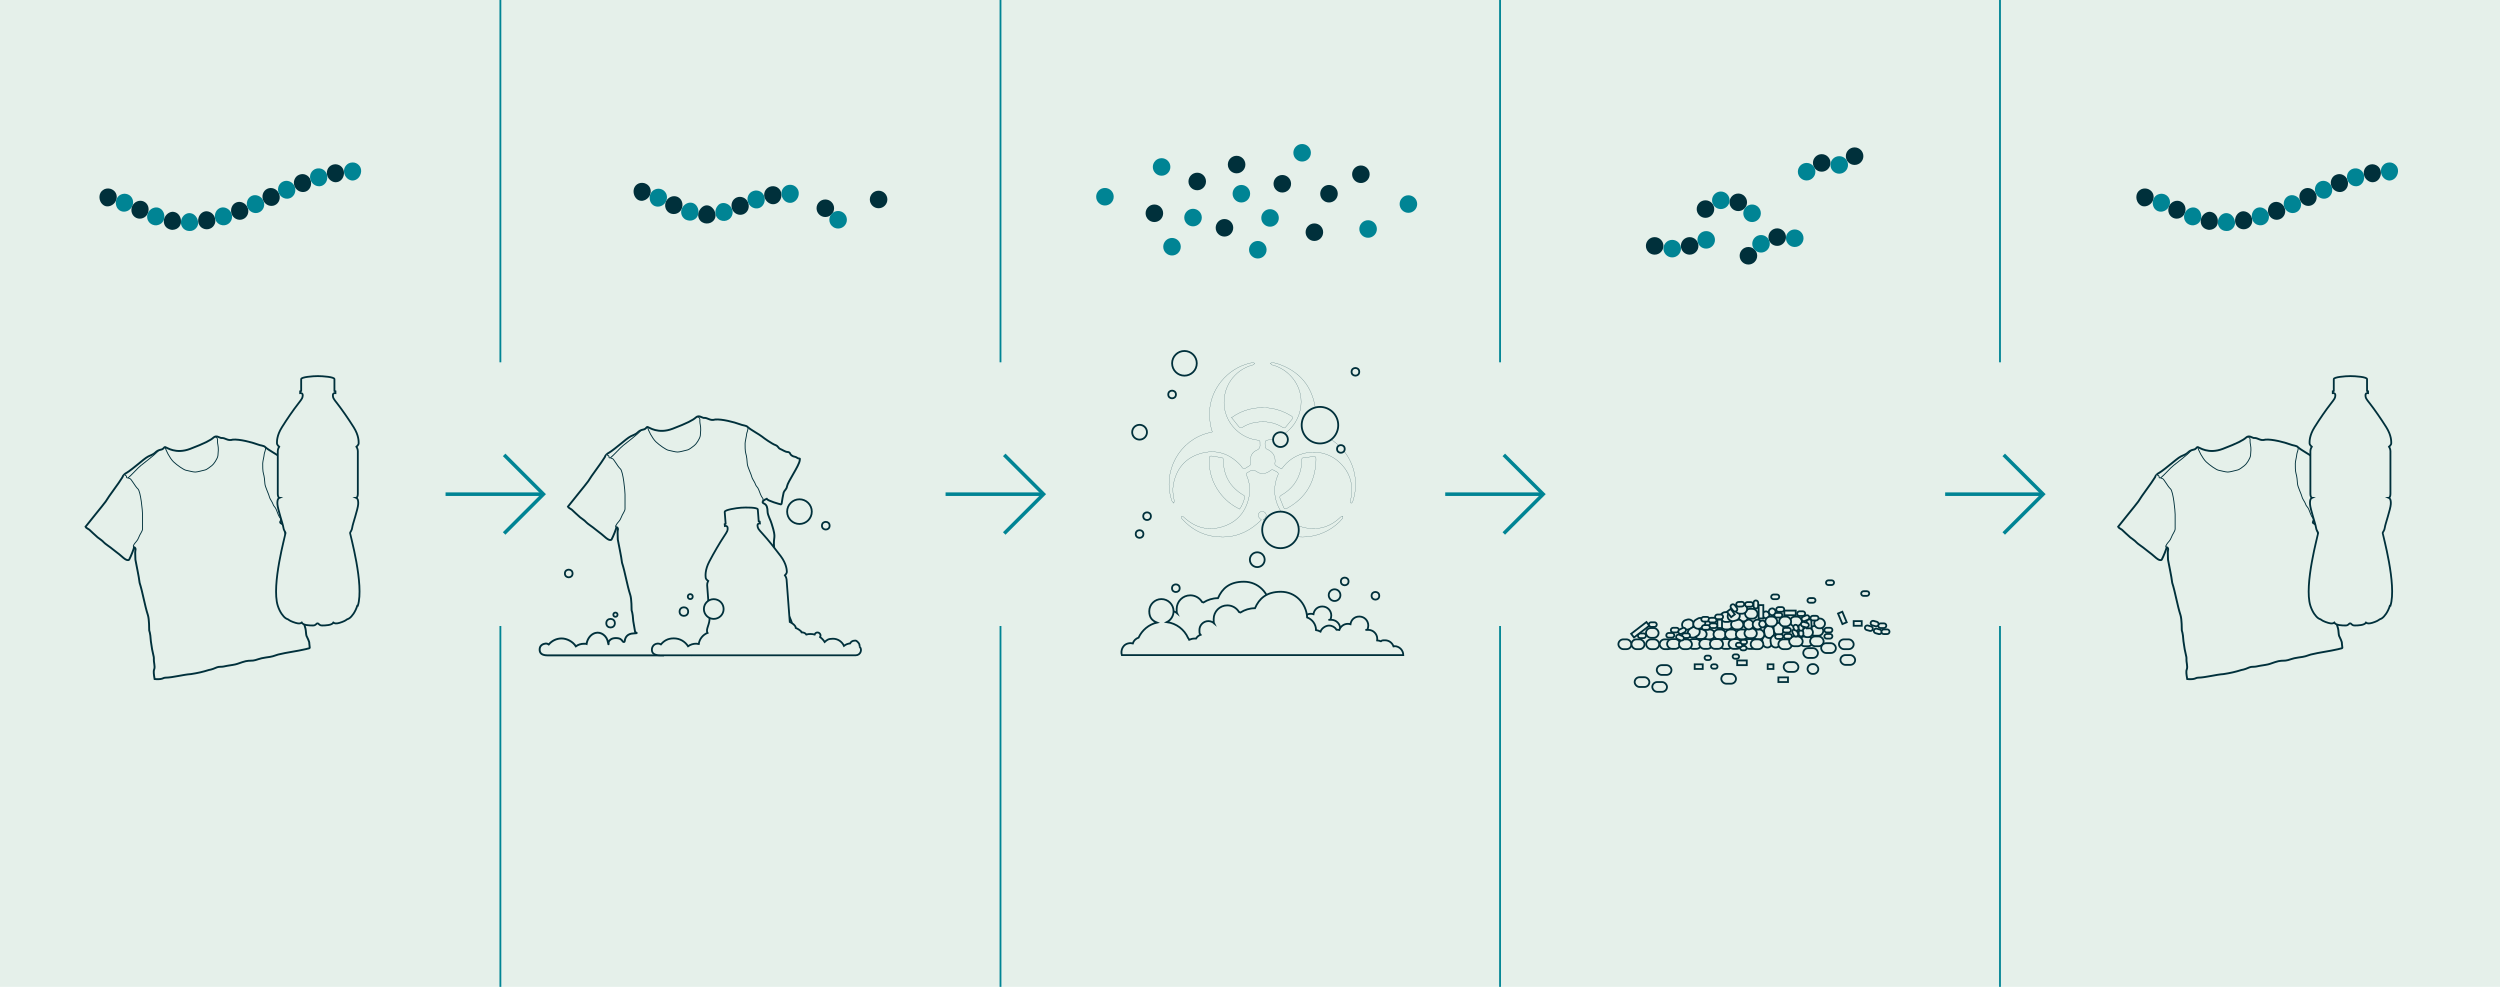 <?xml version="1.0" encoding="UTF-8"?><svg xmlns="http://www.w3.org/2000/svg" width="2735.9" height="1080" viewBox="0 0 2735.9 1080"><defs><style>.cls-1{stroke-width:3.9px;}.cls-1,.cls-2,.cls-3,.cls-4,.cls-5,.cls-6,.cls-7{stroke-miterlimit:10;}.cls-1,.cls-6{stroke:#008494;}.cls-1,.cls-6,.cls-7{fill:none;}.cls-2,.cls-3,.cls-4,.cls-5,.cls-8{fill:#e5f0ea;}.cls-2,.cls-3,.cls-4,.cls-5,.cls-7{stroke:#00303b;}.cls-2,.cls-6{stroke-width:2px;}.cls-3{stroke-width:2.1px;}.cls-4{stroke-width:.2px;}.cls-5,.cls-7{stroke-width:1px;}.cls-8,.cls-9,.cls-10{stroke-width:0px;}.cls-9{fill:#00303b;}.cls-10{fill:#008494;}</style></defs><g id="Layer_2"><rect class="cls-8" x="0" width="2735.9" height="1080"/></g><g id="Layer_4"><path class="cls-3" d="M726.7,717.2h-127.3c-5.8,0-8.5-1.9-8.8-5.6s1.6-6,4.6-6.9,3.8-.3,5.3.6c3.4-4,8.4-6.6,14.1-6.6s12.3,3.4,15.6,8.6c2.5-1.8,5.6-2.8,8.9-2.8s1.9,0,2.8.3c.8-5.5,4.4-10.7,9.6-12.1,6.4-1.7,12.5,3.3,13.7,9.6s.7.6.9.1c.9-1.8,3-4.1,7.8-4.1s6.3,1.7,7.4,3.4,2.3.9,2.4-.2c.4-4,2.9-8.1,9.6-8.3s1.9-.8,1.7-1.9c-.6-2.9-1.5-8.1-2-11.6-.2-3.9-.7-8.6-1.8-11.9,0-1,0-12.1-1.4-16.5-3.7-11.5-5.6-24.6-9.1-35.5-1-8.1-3.1-16.9-4.6-25.3,0-2.8-.5-8.8,0-10.3s0-2.8-1.5-3.5c.1,1.6-4,11.3-5,13-.5,1.3-1,1.3-2.3,1.2s-3.2-1.3-6.3-4.1c-3-2.8-9.5-7.3-10.3-8.2s-8.4-5.9-9.3-7.2-5.3-4.3-6.7-5.4-9-8.3-9-8.3c0,0-4.2-2.5-4.3-3.1,2.8-3.8,18.7-23,22.2-27.8,3.6-6.2,14.4-20,18.2-26.4.4-1.8,2.9-4.2,4.7-5s10.7-7.9,13.2-10,8-6.7,10.5-7.9c2.5-1.3,5.5-2.1,7.4-4,1.8-1.8,3.6-2.9,6.7-3.5,3-.6,3-3,4.5-2.7s11.4,8,27.3,1.9c16-6.1,22.2-9.4,25.4-12.3,3.2-2.9,6.3,0,8.3.4,5.1-.4,6.8,3.6,13,1.8,7.1-.6,20.5,2.8,26.9,5.2,3.2,1.4,7,1.2,8.5,3,3.5,3.2,12.5,7.9,15.9,10.6,1.6,1.4,10.8,7.9,14.3,9.1s3.1,3.4,5.4,4.3,5.7,3.3,7.8,3.3,3,1.2,3.3,2.2,2.7,2.8,4.7,3,3.1,1.9,4.7,2,1.1,0,.9,2c-.7,6.1-13.1,23.2-14,28.7-.2,2.6-3.1,4.6-3.6,6.5s-2.1,10.4-2.1,11.5-.9,1.5-.9,1.5c-1.4-.3-14.2-3.8-15.6-6.1-1.1.5-7.6,3.2-2.5,5.4,2.8,1.3,3.4,4.7,3.5,8.6,0,3.9,3.7,9.9,4.5,13.4,5.7,17.8,1.3,12,2.7,26.5,1.1,4.4,2.7,9.9,3.1,13.2.4,5.7,3.4,13.1,4,18.5,0,2.9,1.6,4.6,1.6,6.7s1.1,3.9.9,7.2c-.2,3.3,2.6,6.4,2.7,9,0,2.6,2.2,9.8,2.7,11.5.5,1.8.6,6.5,1.1,7.9.5,1.5,3.4,6.2,3.1,8.6.3,5.9,2,4.4-3.3,5.8-11.3,2.6-20.4,3.5-30.7,6-5.2,1.7-6,2.3-13.3,3.2-7.2.9-10.8,3.1-14.2,3.4-3.4.3-6-.2-11.6,1.7-5.5,1.8-5.9,2.3-10.9,3.1s-7.7,1.2-9.6,1.7c-1.8.5-5.5,0-7.4.9-1.8.9-6.3,8.5-8.8,8.8"/><path class="cls-5" d="M674.6,576.7s-1.6,0,0-2.7c1.6-2.6,3.9-4,5.2-7.7,1.3-3.7,4.2-6.9,4.2-9.4v-15.8c0-3.7-2-25.2-5.1-28-3.1-2.7-7.3-11.2-8.9-11.3-1.6-.1-.7-1-2-.7-1.3.2-1.6-.3-1.6-1.5s-2.9-2-2.9-2"/><path class="cls-5" d="M668,501c4-3.1,10.3-10.6,14.1-13.6,6-4.9,14.2-10.7,19.7-16.7"/><path class="cls-7" d="M708.8,467.4c0,2.7,5.1,12.4,9,16.1,3.9,3.7,11.4,9,13.9,9.3,2.5.4,7.2,1.9,9.8,1.9s7.9-1.7,10.5-2.2,6-3.7,7.8-4.9c1.8-1.2,6.2-7.5,6.6-11,.4-3.5.7-8.1,0-11.4-.7-3.2-.5-5.3-.5-6.5s-2.2-3.3-3.3-2.5"/><path class="cls-5" d="M834.5,549.8c0-2.8,1.3-3.5,0-4.8-1.3-1.3-3.3-6.5-4.2-9.1-.9-2.7-3.2-4-3.6-6-.5-2-3.8-6.3-4-8.1-.2-1.8-4.8-11.3-4.9-14.3s-.8-8.8-1.6-11.1c-.8-2.3-.9-8.9-.8-11.3s1.6-8,1.6-9.7,2.2-5.4,1.4-8"/><path class="cls-4" d="M1326.7,472.7c-2.2-6.7-3.1-13.4-3.1-20.3.2-25.9,19.3-49.4,44.8-55.1,1-.2,1.9-.5,2.9-.5.6,0,1.2.5,1.8.8-.4.5-.8,1.1-1.3,1.6-.3.2-.8.2-1.2.3-20.2,5.6-33,24.5-30.8,45.4,2,18.9,17.8,34.8,36.7,36.8,2,.2,2.6.9,2.4,2.7,0,.3,0,.7,0,1,.3,3.4,0,5.9-4,7.5-5.1,2.1-7.5,8.1-6.4,13.7.3,1.8-.2,2.7-1.7,3.5-1.9.9-3.8,2.9-5.6,2.8-1.5-.1-2.7-2.8-4.1-4.2-12-12.6-26.6-17.3-43.3-12.4-16.8,4.9-26.5,16.8-29.7,33.9-1.1,5.8-.4,11.6.9,17.4.2.9-.3,2-.4,3-.7-.8-1.7-1.5-2.1-2.4-11-31.9,8-67.3,41.5-74.8.9-.2,1.7-.4,2.7-.7Z"/><path class="cls-4" d="M1402.2,513.1c-2.2-1.3-4.4-2.4-6.4-3.8-.4-.3-.7-1.2-.6-1.8,1.1-8-1.7-12.9-9.2-16.2-.6-.3-.9-1.3-1.4-1.9,0,0,0-.2,0-.2,0-2.2-.7-4.9.4-6.5.8-1.3,3.8-1.2,5.8-1.6,21-4.8,34.8-23.9,32.9-45.3-1.6-16.9-14.1-31.7-30.9-36.3-.2,0-.6,0-.7-.1-.7-.6-1.3-1.2-1.9-1.8.9-.3,1.8-.9,2.6-.8,2.3.4,4.5.9,6.7,1.7,22.9,8.2,36.4,24.2,40,48.4,1.2,8,.1,15.7-2.2,23.4-.2.8-.5,1.6-.8,2.5,1.3.4,2.4.7,3.6,1,22.6,5.8,39.7,24.9,42.8,48.1,1.2,8.7.5,17.2-2.1,25.6-.2.8-.5,1.6-.9,2.3-.3.4-.8.6-1.3.9-.3-.5-.9-1-.9-1.5,0-.6.2-1.3.4-1.9,3.4-15.8-.1-29.8-12-41.1-17.5-16.7-45.8-14.8-61.2,4-.8.9-1.5,1.9-2.4,3Z"/><path class="cls-4" d="M1382.5,568.7c3.4-2.8,4.1-5.6,1.9-7.7-1.8-1.8-4.7-1.7-6.4.2-2,2.3-1.3,4.8,2.4,7.7-1.6,1.5-3.2,3.1-4.9,4.5-10.6,9.1-23,14.1-37,14.3-17.7.2-32.7-6.4-44.7-19.6-.4-.4-.8-.9-1-1.4-.2-.5-.2-1.3,0-1.5.3-.3,1.1-.3,1.6-.1.6.3,1.1.9,1.7,1.4,12.3,11.3,26.6,14.9,42.5,9.7,15.9-5.2,25.2-16.7,28.4-33.1,1.5-7.7.4-15.3-2.6-22.5-.9-2-.5-3,1.4-3.8.2,0,.3-.1.4-.2,3-2.1,5.4-3.1,9.2-.4,4.8,3.4,10.4,2.4,15.1-1.4,1.2-.9,2-1.1,3.2-.3,1.7,1.1,4.4,1.8,5,3.3.6,1.4-.9,3.7-1.6,5.6-8.2,24.7,7.8,50.8,33.5,54.6,13.7,2,25.7-1.9,35.8-11.5.3-.3.5-.7.9-.8.7-.3,1.5-.5,2.3-.8-.1.9,0,2-.4,2.5-4.6,5.5-10.1,9.9-16.4,13.3-22.8,12.3-50.8,8.1-68.6-10.3-.6-.6-1.2-1.3-1.8-2Z"/><path class="cls-4" d="M1440.1,505.2c-1.1,22.9-11.5,40.1-31.8,51.2-1.7.9-2.8.7-3.5-1-1.4-3.3-2.7-6.7-4-10-.7-1.7,0-2.6,1.5-3.5,11.4-6.5,18.7-16.1,21.4-29,.6-3,.7-6.2.8-9.3,0-1.5.4-2.5,1.9-2.7,4-.5,8.1-1,12.2-1.4.5,0,1.4.9,1.5,1.4.2,1.4,0,2.8,0,4.2Z"/><path class="cls-4" d="M1347.7,457.1c6.5-4.7,12.9-7.6,19.8-9.3,16.1-3.8,31.3-1.4,45.5,7.3,1.8,1.1,2.3,2.1.9,3.8-2.3,2.9-4.6,5.7-7,8.6-.9,1.1-1.7,1.1-3,.3-7.4-4.6-15.5-6.6-24.2-6.2-7.1.3-13.8,2.2-19.8,5.9-1.8,1.1-3,.9-4.2-.6-2.6-3.2-5.2-6.5-8-10Z"/><path class="cls-4" d="M1356.6,557.1c-9-4.3-16.3-10.4-22-18.2-8-10.9-11.7-23.2-11.4-36.7,0-2.4.8-3.6,3.3-3.1,3.5.6,6.9,1.1,10.4,1.7,1.4.2,1.9,1,1.9,2.6,0,17,7.4,29.8,22,38.5,1.2.7,1.6,1.3,1.3,2.7-1.1,4.4-2.7,8.6-5.5,12.6Z"/><path class="cls-9" d="M127.3,218.6c-.9,2.6-2.6,4.6-4.7,5.8-.5.3-1,.6-1.6.8-.5.2-1.1.4-1.7.5-1.1.2-2.3.2-3.4,0-2.2-.5-4-2-5.3-3.9-1.3-2-2-4.6-1.7-7.3.3-2.7,1.6-5,3.8-6.5,2.1-1.6,4.9-2.1,7.8-1.5,1.4.3,2.6,1,3.7,1.8.5.4,1,.8,1.4,1.3.4.5.8,1,1.1,1.6,1.2,2.3,1.4,4.9.6,7.5Z"/><path class="cls-10" d="M144.7,225.6c-2.2,5-7.8,7.3-12.4,5.4-1.1-.5-2.1-1.1-2.9-2-.8-.8-1.5-1.8-1.9-3-.9-2.2-1.1-4.9-.2-7.5.9-2.6,2.7-4.6,5-5.6,1.1-.5,2.4-.8,3.7-.9,1.3,0,2.6.2,3.9.7,5.1,2.1,7.1,7.9,4.9,12.9Z"/><path class="cls-9" d="M161.9,233.3c-2.1,5-7.9,7.4-12.7,5.2-4.8-2.2-6.7-7.9-4.5-12.9,2.2-5,8-7.2,12.6-5.1,4.7,2.1,6.6,7.8,4.5,12.8Z"/><path class="cls-10" d="M179.6,239.6c-.7,2.6-2.4,4.8-4.7,5.9-1.1.6-2.4.9-3.7,1.1-1.3.1-2.6-.1-4-.6-1.3-.5-2.5-1.2-3.4-2.1-.9-.9-1.6-2-2.1-3.1-.9-2.3-1-5,.1-7.5,1.1-2.5,3-4.4,5.2-5.4,1.1-.5,2.3-.8,3.4-.9,1.2,0,2.4,0,3.5.5,1.1.4,2.1,1.1,3,1.9.8.8,1.5,1.8,2,2.9,1,2.2,1.3,4.8.6,7.4Z"/><path class="cls-9" d="M198.1,242.8c0,1.4-.4,2.6-1,3.8-.6,1.2-1.4,2.2-2.4,2.9-1,.8-2.2,1.4-3.5,1.7-1.3.3-2.7.5-4.1.2-2.8-.6-5.2-2.1-6.5-4.3-1.3-2.2-1.7-4.9-1-7.5s2.4-4.7,4.3-6.1c2-1.3,4.2-2.1,6.5-1.6,1.1.3,2.2.6,3.1,1.2.9.6,1.8,1.4,2.5,2.4.7,1,1.3,2.1,1.6,3.3.4,1.2.5,2.5.4,3.9Z"/><path class="cls-10" d="M216.9,242.4c.3,2.7-.5,5.2-2.2,7.2-1.7,1.9-4.1,3.3-7,3.2-1.4,0-2.8-.2-4-.7-1.2-.5-2.3-1.3-3.2-2.2-1.7-1.9-2.7-4.4-2.5-7.1.2-2.7,1.4-5.1,3-6.8.8-.9,1.8-1.5,2.8-2,1-.5,2.2-.8,3.3-.8,2.4,0,4.6.9,6.3,2.6,1.7,1.7,3,4,3.3,6.8Z"/><path class="cls-9" d="M235.4,239.2c.6,2.7.2,5.3-1.2,7.4-1.3,2.2-3.6,3.7-6.3,4.2-2.7.5-5.4-.3-7.4-1.8-2-1.5-3.3-3.9-3.6-6.6-.3-2.7.5-5.3,1.9-7.3,1.4-2,3.4-3.3,5.7-3.8,2.4-.4,4.7.3,6.7,1.6,2,1.4,3.6,3.5,4.2,6.2Z"/><path class="cls-10" d="M253.4,233.9c.9,2.6.7,5.3-.4,7.5-1.1,2.2-3.1,4-5.7,4.8-2.6.8-5.3.3-7.5-.9-2.2-1.3-3.8-3.5-4.4-6.1-.6-2.7-.2-5.3.9-7.4,1.1-2.2,3-3.8,5.3-4.5,2.4-.7,4.8-.3,7,.9,2.1,1.2,3.9,3.1,4.8,5.7Z"/><path class="cls-9" d="M271,227.2c2.1,5-.2,10.8-5.2,12.7-5,2-10.7-.8-12.4-6-1.7-5.2.7-10.6,5.3-12.4,4.7-1.8,10.1.7,12.3,5.7Z"/><path class="cls-10" d="M288.2,219.5c2.3,4.9.3,10.8-4.6,12.9-2.4,1.1-5.1,1-7.4,0-2.3-1-4.2-2.8-5.3-5.3-1.1-2.5-1-5.2-.2-7.5.8-2.3,2.5-4.2,4.8-5.3,4.6-2,10.3.2,12.6,5.1Z"/><path class="cls-9" d="M305.2,211.6c2.3,4.9.4,10.7-4.3,12.9-4.7,2.2-10.4,0-12.7-5-2.3-4.9-.4-10.7,4.3-12.9,4.7-2.2,10.4,0,12.7,5Z"/><path class="cls-10" d="M322.4,203.9c2.1,5,0,10.7-4.6,12.8-4.6,2.1-10.3-.2-12.6-5.1-2.3-4.9-.3-10.7,4.5-12.9,4.8-2.2,10.5.2,12.7,5.2Z"/><path class="cls-9" d="M339.9,197.1c.9,2.6.7,5.3-.2,7.5-.5,1.1-1.1,2.1-2,3-.8.9-1.9,1.6-3,2-2.3.9-4.9.7-7.1-.3-2.2-1-4.2-2.9-5.2-5.4s-1.1-5.2-.1-7.5c.9-2.3,2.7-4.3,5.2-5.2,1.2-.5,2.5-.7,3.8-.7,1.3,0,2.5.4,3.6.9,2.3,1.1,4.1,3,5,5.6Z"/><path class="cls-10" d="M357.9,191.6c.6,2.6.2,5.3-.9,7.4-1.1,2.1-3,3.8-5.3,4.5-4.7,1.4-10-1.4-11.8-6.5-1.9-5.2.8-10.8,6.1-12.4,2.6-.7,5.3-.4,7.5.9,2.2,1.3,3.8,3.4,4.5,6.1Z"/><path class="cls-9" d="M376.4,188.3c.3,2.7-.5,5.2-1.8,7.2-1.4,2-3.3,3.4-5.7,3.8-2.4.5-4.7-.2-6.7-1.6-2-1.4-3.6-3.5-4.2-6.1-.7-2.6-.2-5.3,1.1-7.5,1.3-2.1,3.6-3.7,6.3-4.2,2.7-.5,5.4.3,7.4,1.8,2,1.5,3.3,3.9,3.6,6.6Z"/><path class="cls-10" d="M395.2,187.8c-.2,2.7-1.4,5.2-3,6.9-1.7,1.8-3.8,2.7-6.1,2.9-1.2,0-2.3-.2-3.4-.7-1.1-.5-2.1-1.1-2.9-1.9-1.7-1.6-3-4-3.3-6.7s.5-5.3,2.2-7.2c.8-1,1.8-1.8,3-2.4,1.2-.5,2.5-.9,3.9-.9,2.8-.2,5.4,1.1,7.1,2.9,1.8,1.8,2.7,4.3,2.5,7.1Z"/><path class="cls-9" d="M2356.4,218.6c-.9,2.6-2.6,4.6-4.7,5.8-.5.3-1,.6-1.6.8-.5.2-1.1.4-1.7.5-1.1.2-2.3.2-3.4,0-2.2-.5-4-2-5.3-3.9-1.3-2-2-4.6-1.7-7.3.3-2.7,1.6-5,3.8-6.5,2.1-1.6,4.9-2.1,7.8-1.5,1.4.3,2.6,1,3.7,1.8.5.4,1,.8,1.4,1.3.4.5.8,1,1.1,1.6,1.2,2.3,1.4,4.9.6,7.5Z"/><path class="cls-10" d="M2373.8,225.6c-2.2,5-7.8,7.3-12.4,5.4-1.1-.5-2.1-1.1-2.9-2-.8-.8-1.5-1.8-1.9-3-.9-2.2-1.1-4.9-.2-7.5.9-2.6,2.7-4.6,5-5.6,1.1-.5,2.4-.8,3.7-.9,1.3,0,2.6.2,3.9.7,5.1,2.1,7.1,7.9,4.9,12.9Z"/><path class="cls-9" d="M2391,233.3c-2.1,5-7.9,7.4-12.7,5.2-4.8-2.2-6.7-7.9-4.5-12.9,2.2-5,8-7.2,12.6-5.1,4.7,2.1,6.6,7.8,4.5,12.8Z"/><path class="cls-10" d="M2408.7,239.6c-.7,2.6-2.4,4.8-4.7,5.9-1.1.6-2.4.9-3.7,1.1-1.3.1-2.6-.1-4-.6-1.3-.5-2.5-1.2-3.4-2.1-.9-.9-1.6-2-2.1-3.1-.9-2.3-1-5,.1-7.5,1.1-2.5,3-4.4,5.2-5.4,1.1-.5,2.3-.8,3.4-.9,1.2,0,2.4,0,3.5.5,1.1.4,2.1,1.1,3,1.9.8.8,1.5,1.8,2,2.9,1,2.2,1.3,4.8.6,7.4Z"/><path class="cls-9" d="M2427.2,242.8c0,1.4-.4,2.6-1,3.8-.6,1.2-1.4,2.2-2.4,2.9-1,.8-2.2,1.4-3.5,1.7-1.3.3-2.7.5-4.1.2-2.8-.6-5.2-2.1-6.5-4.3-1.3-2.2-1.7-4.9-1-7.5.7-2.6,2.4-4.7,4.3-6.1,2-1.3,4.2-2.1,6.5-1.6,1.1.3,2.2.6,3.1,1.2.9.6,1.8,1.4,2.5,2.4.7,1,1.3,2.1,1.6,3.3.4,1.2.5,2.5.4,3.9Z"/><path class="cls-10" d="M2446,242.4c.3,2.7-.5,5.2-2.2,7.2-1.7,1.9-4.1,3.3-7,3.2-1.4,0-2.8-.2-4-.7-1.2-.5-2.3-1.3-3.2-2.2-1.7-1.9-2.7-4.4-2.5-7.1.2-2.7,1.4-5.1,3-6.8.8-.9,1.8-1.5,2.8-2,1-.5,2.2-.8,3.3-.8,2.4,0,4.6.9,6.3,2.6,1.7,1.7,3,4,3.3,6.8Z"/><path class="cls-9" d="M2464.5,239.2c.6,2.7.2,5.3-1.2,7.4-1.3,2.2-3.6,3.7-6.3,4.2-2.7.5-5.4-.3-7.4-1.8-2-1.5-3.3-3.9-3.6-6.6-.3-2.7.5-5.3,1.9-7.3,1.4-2,3.4-3.3,5.7-3.8,2.4-.4,4.7.3,6.7,1.6,2,1.4,3.6,3.5,4.2,6.2Z"/><path class="cls-10" d="M2482.5,233.9c.9,2.6.7,5.3-.4,7.5-1.1,2.2-3.1,4-5.7,4.8-2.6.8-5.3.3-7.5-.9-2.2-1.3-3.8-3.5-4.4-6.1-.6-2.7-.2-5.3.9-7.4,1.1-2.2,3-3.8,5.3-4.5,2.4-.7,4.8-.3,7,.9,2.1,1.2,3.9,3.1,4.8,5.7Z"/><path class="cls-9" d="M2500.1,227.2c2.1,5-.2,10.8-5.2,12.7-5,2-10.7-.8-12.4-6-1.7-5.2.7-10.6,5.3-12.4,4.7-1.8,10.1.7,12.3,5.7Z"/><path class="cls-10" d="M2517.3,219.5c2.3,4.9.3,10.8-4.6,12.9-2.4,1.1-5.1,1-7.4,0-2.3-1-4.2-2.8-5.3-5.3-1.1-2.5-1-5.2-.2-7.5.8-2.3,2.5-4.2,4.8-5.3,4.6-2,10.3.2,12.6,5.1Z"/><path class="cls-9" d="M2534.3,211.6c2.3,4.9.4,10.7-4.3,12.9-4.7,2.2-10.4,0-12.7-5-2.3-4.9-.4-10.7,4.3-12.9,4.7-2.2,10.4,0,12.7,5Z"/><path class="cls-10" d="M2551.5,203.9c2.1,5,0,10.7-4.6,12.8-4.6,2.1-10.3-.2-12.6-5.1-2.3-4.9-.3-10.7,4.5-12.9,4.8-2.2,10.5.2,12.7,5.2Z"/><path class="cls-9" d="M2569,197.1c.9,2.6.7,5.3-.2,7.5-.5,1.1-1.1,2.1-2,3-.8.9-1.9,1.6-3,2-2.3.9-4.9.7-7.1-.3-2.2-1-4.2-2.9-5.2-5.4s-1.1-5.2-.1-7.5c.9-2.3,2.7-4.3,5.2-5.2,1.2-.5,2.5-.7,3.8-.7,1.3,0,2.5.4,3.6.9,2.3,1.1,4.1,3,5,5.6Z"/><path class="cls-10" d="M2587,191.6c.6,2.6.2,5.3-.9,7.4-1.1,2.1-3,3.8-5.3,4.5-4.7,1.4-10-1.4-11.8-6.5-1.9-5.2.8-10.8,6.1-12.4,2.6-.7,5.3-.4,7.5.9,2.2,1.3,3.8,3.4,4.5,6.1Z"/><path class="cls-9" d="M2605.5,188.3c.3,2.7-.5,5.2-1.8,7.2-1.4,2-3.3,3.4-5.7,3.8-2.4.5-4.7-.2-6.7-1.6-2-1.4-3.6-3.5-4.2-6.1-.7-2.6-.2-5.3,1.1-7.5,1.3-2.1,3.6-3.7,6.3-4.2,2.7-.5,5.4.3,7.4,1.8,2,1.5,3.3,3.9,3.6,6.6Z"/><path class="cls-10" d="M2624.3,187.8c-.2,2.7-1.4,5.2-3,6.9-1.7,1.8-3.8,2.7-6.1,2.9-1.2,0-2.3-.2-3.4-.7-1.1-.5-2.1-1.1-2.9-1.9-1.7-1.6-3-4-3.3-6.7s.5-5.3,2.2-7.2c.8-1,1.8-1.8,3-2.4,1.2-.5,2.5-.9,3.9-.9,2.8-.2,5.4,1.1,7.1,2.9,1.8,1.8,2.7,4.3,2.5,7.1Z"/><path class="cls-9" d="M711.6,212.8c-1,2.6-2.8,4.5-4.9,5.7-.5.3-1.1.5-1.6.7-.5.2-1.1.4-1.7.5-1.1.2-2.2.1-3.3-.2-2.2-.5-3.9-2.1-5.1-4-1.2-2-1.9-4.6-1.6-7.3.3-2.7,1.7-5,3.8-6.5,2.2-1.5,5-2,7.9-1.3,1.4.4,2.7,1.1,3.7,1.9.5.4,1,.9,1.4,1.4.4.5.7,1.1,1,1.6,1.1,2.3,1.3,5,.3,7.5Z"/><path class="cls-10" d="M728.9,220.4c-2.4,4.9-8.1,7-12.6,5-1.1-.5-2.1-1.2-2.9-2.1-.8-.9-1.4-1.9-1.8-3-.8-2.3-.9-5,0-7.5,1-2.6,2.8-4.5,5.2-5.5,1.2-.5,2.5-.8,3.8-.8,1.3,0,2.6.3,3.8.8,5,2.3,6.9,8.1,4.5,13Z"/><path class="cls-9" d="M746.1,228.3c-1,2.5-3,4.4-5.3,5.3-2.3.9-5.1.9-7.5-.2-4.9-2.3-6.7-8.1-4.4-13,2.3-4.9,8.1-7,12.7-4.9,2.3,1.1,3.9,3,4.7,5.3.8,2.3.8,4.9-.2,7.5Z"/><path class="cls-10" d="M764.2,233.8c-.2,1.3-.7,2.6-1.4,3.7-.7,1.1-1.7,2-2.8,2.6-1.1.7-2.4,1.1-3.7,1.3-1.4.2-2.7,0-4.2-.4-.7-.2-1.4-.5-2-.8-.6-.3-1.1-.8-1.6-1.2-1-.9-1.8-1.9-2.3-3.1-1-2.3-1.1-5,0-7.6,1-2.5,2.9-4.4,5.1-5.5,1.1-.6,2.2-.9,3.3-1,.6,0,1.1,0,1.7,0,.6,0,1.1.1,1.7.3,2.2.7,3.9,2.2,5,4.3.6,1.1,1,2.2,1.2,3.4.2,1.2.3,2.6,0,3.9Z"/><path class="cls-9" d="M783,234c.4,2.7-.3,5.3-2,7.3-.8,1-2,1.8-3.2,2.4-1.3.6-2.8.9-4.3.9-1.5,0-3-.3-4.3-1-1.3-.6-2.4-1.4-3.2-2.5-1.6-2.1-2.3-4.7-1.8-7.4.5-2.7,1.9-4.9,3.6-6.5,1.7-1.6,3.7-2.5,5.8-2.5,1.1,0,2.1.3,3.1.7,1,.4,1.9,1.1,2.7,1.9,1.7,1.6,3.1,3.9,3.5,6.6Z"/><path class="cls-10" d="M801.1,228.8c1,2.5.9,5.2-.2,7.5-.5,1.1-1.3,2.2-2.3,3.1-1,.9-2.2,1.5-3.6,2-1.4.4-2.8.5-4.2.3-1.4-.2-2.6-.7-3.7-1.3-2.2-1.4-3.7-3.7-4.1-6.3-.4-2.7.2-5.3,1.3-7.3.6-1,1.3-1.9,2.1-2.7.9-.8,1.8-1.3,2.9-1.6,1.1-.3,2.3-.4,3.4-.3,1.1.2,2.3.5,3.4,1.1,2.1,1.1,4,3,5,5.6Z"/><path class="cls-9" d="M818.7,221.7c2,5.1-.2,10.7-5,12.7-4.9,2-10.6-.5-12.5-5.6-1.9-5.1.2-10.7,5-12.7,4.8-2,10.6.5,12.5,5.6Z"/><path class="cls-10" d="M836.6,215.7c.7,2.6.3,5.3-.8,7.4-1.1,2.2-2.8,3.8-5.1,4.6-4.6,1.5-10-1-12-6.1-2-5,.4-10.8,5.7-12.6,2.6-.9,5.4-.6,7.6.6,2.2,1.2,3.9,3.3,4.6,6Z"/><path class="cls-9" d="M855.2,212.5c.2,2.7-.6,5.3-2,7.2-1.4,2-3.4,3.3-5.7,3.7-1.2.2-2.3.1-3.4-.1-1.1-.3-2.2-.8-3.2-1.5-2-1.4-3.6-3.5-4.3-6.1-.7-2.6-.3-5.3,1.1-7.5.7-1.1,1.6-2,2.7-2.8,1.1-.7,2.4-1.3,3.8-1.5,2.8-.5,5.6.3,7.5,1.9,2,1.6,3.3,4,3.5,6.7Z"/><path class="cls-10" d="M874.1,212.6c-.2,2.7-1.5,5.1-3.2,6.8-1.7,1.6-3.9,2.7-6.3,2.6-1.2,0-2.3-.2-3.4-.7-1.1-.5-2-1.1-2.9-2-1.7-1.7-2.9-4.1-3.1-6.8-.2-2.7.7-5.3,2.4-7.2.9-.9,1.9-1.7,3.1-2.3,1.2-.5,2.6-.8,4-.8,2.8,0,5.4,1.2,7.1,3.2,1.7,1.9,2.6,4.4,2.3,7.2Z"/><line class="cls-6" x1="547.6" x2="547.6" y2="396.5"/><line class="cls-6" x1="547.6" y1="685.1" x2="547.6" y2="1081.7"/><line class="cls-1" x1="487.6" y1="540.8" x2="594.7" y2="540.8"/><polyline class="cls-1" points="551.7 497.8 594.7 540.8 551.7 583.8"/><line class="cls-6" x1="1094.9" x2="1094.9" y2="396.5"/><line class="cls-6" x1="1094.9" y1="685.1" x2="1094.9" y2="1081.7"/><line class="cls-1" x1="1034.8" y1="540.8" x2="1142" y2="540.8"/><polyline class="cls-1" points="1099 497.8 1142 540.8 1099 583.8"/><line class="cls-6" x1="1641.6" x2="1641.6" y2="396.5"/><line class="cls-6" x1="1641.6" y1="685.1" x2="1641.6" y2="1081.7"/><line class="cls-1" x1="1581.6" y1="540.8" x2="1688.8" y2="540.8"/><polyline class="cls-1" points="1645.7 497.8 1688.8 540.8 1645.7 583.8"/><line class="cls-6" x1="2188.7" x2="2188.7" y2="396.5"/><line class="cls-6" x1="2188.7" y1="685.1" x2="2188.7" y2="1081.7"/><line class="cls-1" x1="2128.7" y1="540.8" x2="2235.9" y2="540.8"/><polyline class="cls-1" points="2192.8 497.8 2235.9 540.8 2192.8 583.8"/><path class="cls-2" d="M940.6,707.5s0,0,0,0c.3-1.5,0-3.1-2-5s-2.1-1.4-3.4-1.4c-2.1,0-4,1.2-4.9,3-2.5.3-4.8,1.2-6.7,2.7-2.1-4.6-6.7-7.8-12-7.8s-6.7,1.4-9.1,3.6c-1.3-2.1-3-3.9-5-5.4.4-.8.6-1.7.3-2.7s-1.4-2.1-2.6-2.3c-1.7-.3-3.2.7-3.7,2.2-1.5-.4-3-.6-4.6-.6s-3.1.2-4.5.6c-1-1.4-2.6-2.3-4.5-2.3s0,0-.1,0c-1.9-2.1-4.2-3.8-6.9-4.9-.1-3.5-6.6-6.6-6.6-6.6l-3.5-46.4c-.2-2.4-1.8-4.6-1.8-4.6,0,0,2.3-2.2,2.1-4-.1-1.8-.3-8.4-6.7-17-6.4-8.6-14.3-18.4-19.6-24.2-5.3-5.8-5.4-6.1-5.8-9-.3-2.8,2.6-2.6,2.6-2.6l-.2-2-1.1-.4s-.8-10.6-1-12.9c-.2-2.3-13.1-2.3-18.3-1.9-5.2.4-18,2.3-17.9,4.6.2,2.3,1,12.9,1,12.9l-1,.5.2,2s2.9-.6,3,2.2c.1,2.8,0,3.2-4.3,9.7-4.4,6.6-10.7,17.4-15.7,26.9-5,9.5-4.2,16.1-4,17.8.1,1.8,2.7,3.6,2.7,3.6,0,0-1.3,2.4-1.1,4.8,0,0,1.8,23.4,2.6,34.8.6,7.9-4.6,13.2-2.2,17.2-5,2-8.8,6.6-9.6,12.1-.9-.2-1.9-.3-2.8-.3-3.3,0-6.4,1-8.9,2.8-3.3-5.2-9-8.6-15.6-8.6s-10.7,2.6-14.1,6.6c-1.5-.9-3.3-1.2-5.3-.6-3,.9-4.8,3.8-4.6,6.9.3,3.7,3,5.6,8.8,5.6h214.3c5.1,0,7.7-6.3,4-9.7Z"/><circle class="cls-2" cx="781.1" cy="666.5" r="10.8"/><circle class="cls-2" cx="748.4" cy="669.3" r="4.7"/><circle class="cls-2" cx="668.2" cy="682" r="4.7"/><circle class="cls-2" cx="673.5" cy="672.7" r="2.3"/><circle class="cls-2" cx="755.4" cy="652.9" r="2.7"/><circle class="cls-2" cx="874.9" cy="559.9" r="13.5"/><circle class="cls-2" cx="903.7" cy="575.3" r="4.2"/><circle class="cls-2" cx="622.4" cy="627.6" r="4.2"/><circle class="cls-9" cx="903.2" cy="227.9" r="9.6"/><circle class="cls-9" cx="961.5" cy="218.3" r="9.6"/><circle class="cls-10" cx="917.2" cy="240.5" r="9.6"/><circle class="cls-9" cx="1310.2" cy="198.6" r="9.6"/><circle class="cls-9" cx="1403.3" cy="201.1" r="9.6"/><circle class="cls-9" cx="1263.3" cy="233.4" r="9.6"/><circle class="cls-9" cx="1340" cy="249.3" r="9.6"/><circle class="cls-9" cx="1353.3" cy="180.1" r="9.6"/><circle class="cls-9" cx="1489.3" cy="190.7" r="9.6"/><circle class="cls-9" cx="1438.4" cy="254.1" r="9.6"/><circle class="cls-9" cx="1454.4" cy="212" r="9.6"/><circle class="cls-10" cx="1497.2" cy="250.6" r="9.6"/><circle class="cls-10" cx="1305.6" cy="238.1" r="9.6"/><circle class="cls-10" cx="1209.2" cy="215.3" r="9.6"/><circle class="cls-10" cx="1271.2" cy="182.7" r="9.6"/><circle class="cls-10" cx="1389.9" cy="238.5" r="9.6"/><circle class="cls-10" cx="1425" cy="167.2" r="9.6"/><circle class="cls-10" cx="1376.5" cy="273.3" r="9.6"/><circle class="cls-10" cx="1282.6" cy="270" r="9.6"/><circle class="cls-10" cx="1358.5" cy="212" r="9.6"/><circle class="cls-10" cx="1541.3" cy="223.3" r="9.6"/><circle class="cls-2" cx="1375.9" cy="612.5" r="8.1"/><circle class="cls-2" cx="1247.1" cy="473" r="8.1"/><circle class="cls-2" cx="1401.3" cy="481.1" r="8.1"/><circle class="cls-2" cx="1401.3" cy="579.9" r="20"/><circle class="cls-2" cx="1444.5" cy="465.3" r="20"/><path class="cls-2" d="M1494.8,706.2c0-5.4-4.4-9.8-9.8-9.8s-.3,0-.5,0c-1.3-3.9-5-6.7-9.3-6.7s-3.1.4-4.4,1.1c-1.3-.5-2.8-.9-4.3-1,0-.6.2-1.1.2-1.7,0-5.4-4.4-9.8-9.8-9.8s-.8,0-1.2,0c.8-1.4,1.2-3,1.2-4.8,0-5.4-4.4-9.8-9.8-9.8s-9,3.7-9.7,8.4c-.9-.3-1.9-.4-2.9-.4-4.3,0-8,2.8-9.3,6.7-.6-.1-1.2-.2-1.8-.2s-.8,0-1.2,0c-1.7-2.8-4.8-4.6-8.3-4.6s-8,2.8-9.3,6.6c-1.5-.8-3.2-1.4-4.9-1.7,0-6.3-4.1-11.7-9.7-13.8-.9-15.6-12.9-28.1-28.7-28.1s-23.8,7.4-28.4,18c-5.9,0-11.3,1.8-15.9,4.7-.5-.2-1.1-.5-1.6-.6-2.6-4.3-7.3-7.2-12.8-7.2-8.2,0-14.9,6.7-14.9,14.9s.3,3.5.9,5c-1.8-1.6-4.1-2.7-6.7-2.7-5.4,0-9.8,4.4-9.8,9.8s.5,3.6,1.4,5.1c-2.2.8-4,2.3-5.1,4.2-.5,0-.9,0-1.4,0-2.2,0-4.2.5-6.1,1.3-.3-.7-.7-1.3-1.2-1.9v22.3h235.3v-3.6Z"/><path class="cls-2" d="M1525.5,707.4c-.2,0-.3,0-.5,0-1.3-3.9-5-6.7-9.3-6.7s-3.1.4-4.4,1.1c-1.3-.5-2.8-.9-4.3-1,0-.6.2-1.1.2-1.7,0-5.4-4.4-9.8-9.8-9.8s-.8,0-1.2,0c.8-1.4,1.2-3,1.2-4.8,0-5.4-4.4-9.8-9.8-9.8s-9,3.7-9.7,8.4c-.9-.3-1.9-.4-2.9-.4-4.3,0-8,2.8-9.3,6.7-.6-.1-1.2-.2-1.8-.2s-.8,0-1.2,0c-1.7-2.8-4.8-4.6-8.3-4.6s-8,2.8-9.3,6.6c-1.5-.8-3.2-1.4-4.9-1.7,0-6.3-4.1-11.7-9.7-13.8-.9-15.6-12.9-28.1-28.7-28.1s-23.8,7.4-28.4,18c-5.9,0-11.3,1.8-15.9,4.7-.5-.2-1.1-.5-1.6-.6-2.6-4.3-7.3-7.2-12.8-7.2-8.2,0-14.9,6.7-14.9,14.9s.3,3.5.9,5c-1.8-1.6-4.1-2.7-6.7-2.7-5.4,0-9.8,4.4-9.8,9.8s.5,3.6,1.4,5.1c-2.2.8-4,2.3-5.1,4.2-.5,0-.9,0-1.4,0-2.2,0-4.2.5-6.1,1.3-.3-.7-.7-1.3-1.2-1.9-4.1-9.3-12.8-16-23.2-17.4,4.3-2.2,7.3-6.7,7.3-11.9,0-7.4-6-13.3-13.3-13.3s-13.3,6-13.3,13.3,3.5,10.4,8.4,12.4c-8.9,2.1-16.3,8.3-20.1,16.5-3,1-5.4,3.3-6.3,6.3-.7-.2-1.5-.3-2.2-.3-8.8,0-11.4,8.1-9.8,13.1h308c0-5.4-4.4-9.8-9.8-9.8Z"/><circle class="cls-2" cx="1296.2" cy="397.6" r="13.5"/><circle class="cls-2" cx="1467.4" cy="491.3" r="4.2"/><circle class="cls-2" cx="1282.7" cy="431.7" r="4.2"/><circle class="cls-2" cx="1247.1" cy="584.4" r="4.2"/><circle class="cls-2" cx="1255.3" cy="564.9" r="4.2"/><circle class="cls-2" cx="1505.2" cy="652" r="4.2"/><circle class="cls-2" cx="1483.3" cy="406.9" r="4.2"/><circle class="cls-2" cx="1286.8" cy="643.7" r="4.2"/><circle class="cls-2" cx="1460.5" cy="651.3" r="6.4"/><circle class="cls-2" cx="1471.6" cy="636.3" r="4.2"/><rect class="cls-2" x="1771.1" y="699.7" width="14.3" height="10.7" rx="5.4" ry="5.4"/><rect class="cls-2" x="1785.4" y="699.7" width="14.3" height="10.7" rx="5.4" ry="5.4"/><rect class="cls-2" x="1801.5" y="699.7" width="14.3" height="10.7" rx="5.4" ry="5.4"/><rect class="cls-2" x="1816.3" y="699.7" width="14.3" height="10.7" rx="5.4" ry="5.4"/><rect class="cls-2" x="1824.4" y="699.4" width="14.3" height="10.7" rx="5.4" ry="5.4"/><rect class="cls-2" x="1847.4" y="699.4" width="14.3" height="10.7" rx="5.4" ry="5.4"/><rect class="cls-2" x="1859.6" y="699.4" width="14.3" height="10.7" rx="5.4" ry="5.4"/><rect class="cls-2" x="1881.9" y="699.4" width="14.3" height="10.7" rx="5.4" ry="5.4"/><rect class="cls-2" x="1891.7" y="699.4" width="14.3" height="10.7" rx="5.4" ry="5.4"/><rect class="cls-2" x="1908.7" y="699.4" width="14.3" height="10.7" rx="5.4" ry="5.4"/><rect class="cls-2" x="1837.4" y="699.7" width="14.2" height="10.7" rx="5.4" ry="5.4"/><rect class="cls-2" x="1863.4" y="688.9" width="13.5" height="10.7" rx="5.4" ry="5.4"/><rect class="cls-2" x="1854.2" y="688.6" width="13.5" height="10.7" rx="5.4" ry="5.4"/><rect class="cls-2" x="1926.9" y="696.5" width="13.5" height="10.7" rx="5.4" ry="5.4" transform="translate(2374 -1307.6) rotate(82.4)"/><rect class="cls-2" x="1929" y="686.1" width="13.5" height="10.7" rx="5.4" ry="5.4" transform="translate(2365.4 -1318.7) rotate(82.4)"/><rect class="cls-2" x="1935.9" y="696.5" width="13.5" height="10.7" rx="5.4" ry="5.4" transform="translate(2381.8 -1316.5) rotate(82.4)"/><rect class="cls-2" x="1939.4" y="683" width="13.5" height="10.7" rx="5.4" ry="5.4" transform="translate(2371.4 -1331.7) rotate(82.4)"/><rect class="cls-2" x="1875.2" y="688.9" width="13.5" height="10.7" rx="5.4" ry="5.4"/><rect class="cls-2" x="1887.9" y="688.9" width="13.5" height="10.7" rx="5.4" ry="5.4"/><rect class="cls-2" x="1899.7" y="688.9" width="13.5" height="10.7" rx="5.4" ry="5.4"/><rect class="cls-2" x="1917.3" y="688.9" width="13.5" height="10.7" rx="5.4" ry="5.4"/><rect class="cls-2" x="1909.1" y="687.7" width="13.5" height="10.7" rx="5.4" ry="5.4"/><rect class="cls-2" x="1946.2" y="699.7" width="14.8" height="10.7" rx="5.4" ry="5.4"/><rect class="cls-2" x="1969.3" y="696.5" width="14.8" height="10.7" rx="5.4" ry="5.4"/><rect class="cls-2" x="1980.9" y="696.5" width="14.8" height="10.7" rx="5.4" ry="5.4"/><rect class="cls-2" x="1980.5" y="685" width="14.8" height="10.7" rx="5.4" ry="5.4"/><rect class="cls-2" x="1958" y="696.5" width="14.8" height="10.7" rx="5.4" ry="5.4"/><rect class="cls-2" x="1915.9" y="699.7" width="13.8" height="10.7" rx="5.4" ry="5.4"/><rect class="cls-2" x="1840.7" y="678.7" width="12.8" height="10.7" rx="5.4" ry="5.4" transform="translate(-117.7 545.3) rotate(-16.3)"/><rect class="cls-2" x="1801.3" y="687.3" width="13.8" height="10.7" rx="5.4" ry="5.4"/><rect class="cls-2" x="1846.9" y="686.6" width="13.5" height="10.7" rx="5.4" ry="5.4" transform="translate(-97.7 1019.5) rotate(-30)"/><rect class="cls-2" x="1852.9" y="676.9" width="13.5" height="10.7" rx="5.4" ry="5.4" transform="translate(-92 1021.2) rotate(-30)"/><rect class="cls-2" x="1985.4" y="676.9" width="11.8" height="10.7" rx="5.4" ry="5.4"/><rect class="cls-2" x="1972.2" y="686.6" width="11.8" height="10.7" rx="5.4" ry="5.4"/><rect class="cls-2" x="1908.3" y="678.1" width="10.7" height="10.7" rx="5.4" ry="5.4"/><rect class="cls-2" x="1902.4" y="669.4" width="10.7" height="10.7" rx="5.4" ry="5.4"/><rect class="cls-2" x="1918.1" y="678.1" width="10.7" height="10.7" rx="5.4" ry="5.4"/><rect class="cls-2" x="1928.8" y="669.1" width="7.5" height="7.5" rx="3.7" ry="3.7"/><rect class="cls-2" x="1935.7" y="665.8" width="7.5" height="7.5" rx="3.7" ry="3.7"/><rect class="cls-2" x="1925.1" y="679.1" width="7.5" height="7.5" rx="3.7" ry="3.7"/><rect class="cls-2" x="1909.7" y="666.3" width="13.7" height="10.7" rx="5.4" ry="5.4"/><rect class="cls-2" x="1958.9" y="674.8" width="13" height="10.7" rx="5.4" ry="5.4"/><rect class="cls-2" x="1931.9" y="674.8" width="13" height="10.7" rx="5.4" ry="5.4"/><rect class="cls-2" x="1947.1" y="674.8" width="13" height="10.7" rx="5.4" ry="5.4"/><rect class="cls-2" x="1882.8" y="678.1" width="13.4" height="10.7" rx="5.4" ry="5.4"/><rect class="cls-2" x="1882.8" y="669.9" width="13.4" height="10.7" rx="5.4" ry="5.4"/><rect class="cls-2" x="1894.4" y="678.1" width="13.4" height="10.7" rx="5.4" ry="5.4"/><rect class="cls-2" x="1890.6" y="669.4" width="13.4" height="10.7" rx="5.4" ry="5.4" transform="translate(-113.1 559) rotate(-16.3)"/><rect class="cls-2" x="1898.6" y="660.9" width="13.4" height="10.7" rx="5.4" ry="5.4"/><rect class="cls-2" x="2012.5" y="699.7" width="16.1" height="10.7" rx="5.4" ry="5.4"/><rect class="cls-2" x="1993" y="703.9" width="16.1" height="10.7" rx="5.4" ry="5.4"/><rect class="cls-2" x="1973.4" y="709.3" width="16.1" height="10.7" rx="5.4" ry="5.4"/><rect class="cls-2" x="2014.1" y="716.9" width="16.1" height="10.7" rx="5.4" ry="5.4"/><rect class="cls-2" x="1952" y="724.6" width="16.1" height="10.7" rx="5.4" ry="5.4"/><rect class="cls-2" x="1883.7" y="737.5" width="16.1" height="10.7" rx="5.4" ry="5.4"/><rect class="cls-2" x="1813.1" y="727.9" width="16.1" height="10.7" rx="5.4" ry="5.4"/><rect class="cls-2" x="1788.9" y="741.1" width="16.1" height="10.7" rx="5.4" ry="5.4"/><rect class="cls-2" x="1808.2" y="746.4" width="16.1" height="10.7" rx="5.4" ry="5.4"/><rect class="cls-2" x="1978.1" y="726.8" width="11.8" height="10.7" rx="5.4" ry="5.4"/><rect class="cls-2" x="1865.4" y="717.5" width="7.1" height="4.8" rx="2.4" ry="2.4"/><rect class="cls-2" x="1872.5" y="727" width="7.1" height="4.8" rx="2.4" ry="2.4"/><rect class="cls-2" x="1896.1" y="716.1" width="7.1" height="4.8" rx="2.4" ry="2.4"/><rect class="cls-2" x="1904.3" y="706.9" width="7.1" height="4.8" rx="2.4" ry="2.4"/><rect class="cls-2" x="1899.7" y="703.4" width="7.1" height="4.8" rx="2.4" ry="2.4"/><rect class="cls-2" x="1904.8" y="700.2" width="7.1" height="4.8" rx="2.4" ry="2.4"/><rect class="cls-2" x="1879.4" y="678.1" width="5.1" height="9.2"/><rect class="cls-2" x="1903.8" y="720.1" width="5.1" height="10.5" transform="translate(2631.7 -1181) rotate(90)"/><rect class="cls-2" x="1948.9" y="738.6" width="5.1" height="10.5" transform="translate(2695.3 -1207.6) rotate(90)"/><rect class="cls-2" x="1935.1" y="726.5" width="5.1" height="6.3" transform="translate(2667.3 -1208.1) rotate(90)"/><rect class="cls-2" x="1956.4" y="664.4" width="5.1" height="12.5" transform="translate(2629.6 -1288.2) rotate(90)"/><rect class="cls-2" x="1977.5" y="676.9" width="5.1" height="9.7" transform="translate(-26 81) rotate(-2.3)"/><rect class="cls-2" x="2013.6" y="669" width="5.1" height="12.5" transform="translate(-104.6 827.6) rotate(-22.6)"/><rect class="cls-2" x="1856.4" y="725.2" width="5.1" height="8.8" transform="translate(2588.6 -1129.4) rotate(90)"/><rect class="cls-2" x="2030.4" y="677.8" width="5.1" height="8.8" transform="translate(2715.2 -1350.7) rotate(90)"/><rect class="cls-2" x="2038.7" y="645.2" width="5.1" height="8.8" rx="2.5" ry="2.5" transform="translate(2690.8 -1391.7) rotate(90)"/><rect class="cls-2" x="1806.2" y="679.1" width="5.1" height="8.8" rx="2.5" ry="2.5" transform="translate(2492.2 -1125.2) rotate(90)"/><rect class="cls-2" x="1894.7" y="660" width="5.1" height="8.8" rx="2.5" ry="2.5" transform="translate(3807.2 37.4) rotate(142.5)"/><rect class="cls-2" x="1919" y="657.1" width="5.1" height="8.8" rx="2.5" ry="2.5" transform="translate(3843.1 1323) rotate(-180)"/><rect class="cls-2" x="1902.8" y="657.1" width="5.1" height="8.8" rx="2.5" ry="2.5" transform="translate(2488.9 -1269.1) rotate(87.7)"/><rect class="cls-2" x="1945.7" y="662.6" width="5.1" height="8.8" rx="2.5" ry="2.5" transform="translate(2615.2 -1281.3) rotate(90)"/><rect class="cls-2" x="1968.5" y="667.2" width="5.1" height="8.8" rx="2.5" ry="2.5" transform="translate(2642.7 -1299.5) rotate(90)"/><rect class="cls-2" x="1998.5" y="692" width="5.1" height="8.8" rx="2.5" ry="2.5" transform="translate(2697.3 -1304.7) rotate(90)"/><rect class="cls-2" x="1998.5" y="685.2" width="5.1" height="8.8" rx="2.5" ry="2.5" transform="translate(2690.5 -1311.5) rotate(90)"/><rect class="cls-2" x="1983.2" y="672.1" width="5.1" height="8.8" rx="2.5" ry="2.5" transform="translate(2662.2 -1309.3) rotate(90)"/><rect class="cls-2" x="1979.8" y="652.7" width="5.1" height="8.8" rx="2.5" ry="2.5" transform="translate(2639.5 -1325.3) rotate(90)"/><rect class="cls-2" x="1830.5" y="685.2" width="5.1" height="8.8" rx="2.5" ry="2.5" transform="translate(2522.5 -1143.5) rotate(90)"/><rect class="cls-2" x="1825.3" y="690.8" width="5.1" height="8.8" rx="2.5" ry="2.5" transform="translate(2523.1 -1132.6) rotate(90)"/><rect class="cls-2" x="1872.4" y="680.4" width="5.1" height="8.8" rx="2.5" ry="2.5" transform="translate(2559.7 -1190.2) rotate(90)"/><rect class="cls-2" x="1863.6" y="673.2" width="5.1" height="8.8" rx="2.5" ry="2.5" transform="translate(2543.8 -1188.5) rotate(90)"/><rect class="cls-2" x="1864.3" y="682.2" width="5.1" height="8.8" rx="2.5" ry="2.5" transform="translate(2553.4 -1180.2) rotate(90)"/><rect class="cls-2" x="1943.6" y="668.9" width="5.1" height="8.8" rx="2.5" ry="2.5" transform="translate(2619.4 -1272.9) rotate(90)"/><rect class="cls-2" x="1944.5" y="692.3" width="5.1" height="8.8" rx="2.5" ry="2.5" transform="translate(2643.7 -1250.4) rotate(90)"/><rect class="cls-2" x="1954.1" y="692" width="5.1" height="8.8" rx="2.5" ry="2.5" transform="translate(2653 -1260.3) rotate(90)"/><rect class="cls-2" x="1953" y="685.3" width="5.1" height="8.8" rx="2.5" ry="2.5" transform="translate(2645.2 -1265.9) rotate(90)"/><rect class="cls-2" x="1962.2" y="689.4" width="5.1" height="8.3" rx="2.5" ry="2.5" transform="translate(4033.3 443.9) rotate(153.7)"/><rect class="cls-2" x="1962.9" y="684.3" width="5.1" height="6.7" rx="2.5" ry="2.5" transform="translate(4032.1 432.6) rotate(153.7)"/><rect class="cls-2" x="1968.2" y="690.5" width="5.1" height="7" rx="2.5" ry="2.5" transform="translate(3968 1307.4) rotate(177.7)"/><rect class="cls-2" x="1968.2" y="684.2" width="5.1" height="7" rx="2.5" ry="2.5" transform="translate(3967.7 1294.8) rotate(177.7)"/><rect class="cls-2" x="2000.1" y="633.2" width="5.1" height="8.8" rx="2.5" ry="2.5" transform="translate(2640.3 -1365) rotate(90)"/><rect class="cls-2" x="1940.1" y="648.8" width="5.1" height="8.8" rx="2.5" ry="2.5" transform="translate(2595.9 -1289.5) rotate(90)"/><rect class="cls-2" x="2057.4" y="680.4" width="5.1" height="8.8" rx="2.5" ry="2.5" transform="translate(2744.7 -1375.2) rotate(90)"/><rect class="cls-2" x="1972.4" y="679.1" width="5.1" height="8.8" rx="2.5" ry="2.5" transform="translate(3167.6 -1032.7) rotate(105.7)"/><rect class="cls-2" x="2048.7" y="677.8" width="5.1" height="8.8" rx="2.5" ry="2.5" transform="translate(3263.3 -1107.7) rotate(105.7)"/><rect class="cls-2" x="2042.3" y="682.9" width="5.1" height="8.8" rx="2.5" ry="2.5" transform="translate(3260.2 -1095.1) rotate(105.7)"/><rect class="cls-2" x="2052.2" y="686.4" width="5.1" height="8.8" rx="2.5" ry="2.5" transform="translate(3276 -1100.2) rotate(105.7)"/><rect class="cls-2" x="1974.2" y="672.1" width="5.1" height="8.8" rx="2.5" ry="2.5" transform="translate(1840.7 -1408.4) rotate(67.4)"/><rect class="cls-2" x="1871.6" y="674.3" width="5.1" height="8.8" rx="2.5" ry="2.5" transform="translate(2552.8 -1195.5) rotate(90)"/><rect class="cls-2" x="1878.7" y="670.7" width="5.1" height="8.8" rx="2.5" ry="2.5" transform="translate(2556.4 -1206.2) rotate(90)"/><rect class="cls-2" x="1911.5" y="657.1" width="5.1" height="8.8" rx="2.5" ry="2.5" transform="translate(2575.6 -1252.6) rotate(90)"/><rect class="cls-2" x="2060.9" y="686.9" width="5.1" height="8.8" rx="2.5" ry="2.5" transform="translate(2754.7 -1372.1) rotate(90)"/><rect class="cls-2" x="1794.4" y="691.3" width="5.1" height="8.8" rx="2.5" ry="2.5" transform="translate(2492.6 -1101.2) rotate(90)"/><rect class="cls-2" x="1838.5" y="686" width="5.1" height="8.8" rx="2.5" ry="2.5" transform="translate(1623.6 -1263.8) rotate(63.1)"/><rect class="cls-2" x="1842.6" y="691.3" width="5.1" height="8.8" rx="2.5" ry="2.5" transform="translate(2540.8 -1149.5) rotate(90)"/><rect class="cls-2" x="1834.8" y="692.3" width="5.1" height="8.8" rx="2.5" ry="2.5" transform="translate(469.4 2107.3) rotate(-66.6)"/><rect class="cls-2" x="1924.6" y="662.2" width="5.1" height="14.6"/><rect class="cls-2" x="1791.7" y="678.9" width="5.1" height="21.1" transform="translate(1249.7 -1154) rotate(52.5)"/><rect class="cls-2" x="1891.9" y="667.9" width="5.1" height="7.5" transform="translate(-17.6 1291.3) rotate(-37.5)"/><circle class="cls-9" cx="1810.8" cy="269.1" r="9.6"/><circle class="cls-9" cx="1913.4" cy="279.9" r="9.6"/><circle class="cls-9" cx="1849.1" cy="269.1" r="9.6"/><circle class="cls-9" cx="1944.9" cy="259.5" r="9.6"/><circle class="cls-9" cx="1902.3" cy="221.4" r="9.6"/><circle class="cls-9" cx="1866.4" cy="228.8" r="9.6"/><circle class="cls-10" cx="1830" cy="272.1" r="9.6"/><circle class="cls-10" cx="1927.2" cy="266.8" r="9.6"/><circle class="cls-10" cx="1964.1" cy="260.7" r="9.6"/><circle class="cls-10" cx="1883.2" cy="219.2" r="9.6"/><circle class="cls-10" cx="1867.2" cy="262.5" r="9.6"/><circle class="cls-10" cx="1917.4" cy="233.4" r="9.6"/><circle class="cls-9" cx="1993.6" cy="178.3" r="9.6"/><circle class="cls-9" cx="2029.6" cy="170.9" r="9.6"/><circle class="cls-10" cx="2012.8" cy="180.5" r="9.6"/><circle class="cls-10" cx="1977.1" cy="187.9" r="9.6"/><rect class="cls-2" x="1871.3" y="699.4" width="14.3" height="10.7" rx="5.4" ry="5.4"/><path class="cls-3" d="M335.1,710.3c-11.3,2.6-20.4,3.5-30.7,6-5.2,1.7-6,2.3-13.3,3.2-7.2.9-10.8,3.1-14.2,3.4-3.4.3-6-.2-11.6,1.7-5.5,1.8-5.9,2.3-10.9,3.1s-7.7,1.2-9.6,1.7c-1.8.5-5.5,0-7.4.9-1.8.9-6.3,2.6-8.8,2.9-6.6,2.1-12.4,3.4-19.7,4.5-8.1.5-19.8,3.8-27.7,3.9-2.3,0-2.5,1.1-5.7,1.5s-6.3,0-6.3,0c0,0-1.2-6.3-.9-8.8s1.4-2.1.6-7.4c-.9-5.3-.3-6.2-.6-7.8-1.3-5-2.6-12.2-3.2-17.4-.2-3.9-.7-8.6-1.8-11.9,0-1,0-12.1-1.4-16.5-3.7-11.5-5.6-24.6-9.1-35.5-1-8.1-3.1-16.9-4.6-25.3,0-2.8-.5-8.8,0-10.3s0-2.8-1.5-3.5c.1,1.6-4,11.3-5,13-.5,1.3-1,1.3-2.3,1.2s-3.2-1.3-6.3-4.1c-3-2.8-9.5-7.3-10.3-8.2s-8.4-5.9-9.3-7.2-5.3-4.3-6.7-5.4-9-8.3-9-8.3c0,0-4.2-2.5-4.3-3.1,2.8-3.8,18.7-23,22.2-27.8,3.6-6.2,14.4-20,18.2-26.4.4-1.8,2.9-4.2,4.7-5s10.7-7.9,13.2-10,8-6.7,10.5-7.9c2.5-1.3,5.5-2.1,7.4-4,1.8-1.8,3.6-2.9,6.7-3.5,3-.6,3-3,4.5-2.7s11.4,8,27.3,1.9c16-6.1,22.2-9.4,25.4-12.3,3.2-2.9,6.3,0,8.3.4,5.1-.4,6.8,3.6,13,1.8,7.1-.6,20.5,2.8,26.9,5.2,3.2,1.4,7,1.2,8.5,3,3.5,3.2,12.5,7.9,15.9,10.6,1.6,1.4,10.8,7.9,14.3,9.1s3.1,3.4,5.4,4.3,5.7,3.3,7.8,3.3,3,1.2,3.3,2.2,2.7,2.8,4.7,3,3.1,1.9,4.7,2,1.1,0,.9,2c-.7,6.1-13.1,23.2-14,28.7-.2,2.6-3.1,4.6-3.6,6.5s-2.1,10.4-2.1,11.5-.9,1.5-.9,1.5c-1.4-.3-14.2-3.8-15.6-6.1-1.1.5-7.6,3.2-2.5,5.4,2.8,1.3,3.4,4.7,3.5,8.6,0,3.9,3.7,9.9,4.5,13.4,5.7,17.8,1.3,12,2.7,26.5,1.1,4.4,2.7,9.9,3.1,13.2.4,5.7,3.4,13.1,4,18.5,0,2.9,1.6,4.6,1.6,6.7s1.1,3.9.9,7.2c-.2,3.3,2.6,6.4,2.7,9,0,2.6,2.2,9.8,2.7,11.5.5,1.8.6,6.5,1.1,7.9.5,1.5,3.4,6.2,3.1,8.6.3,5.9,2,4.4-3.3,5.8Z"/><path class="cls-5" d="M146.6,598.6s-1.6,0,0-2.7c1.6-2.6,3.9-4,5.2-7.7,1.3-3.7,4.2-6.9,4.2-9.4v-15.8c0-3.7-2-25.2-5.1-28-3.1-2.7-7.3-11.2-8.9-11.3-1.6-.1-.7-1-2-.7-1.3.2-1.6-.3-1.6-1.5s-2.9-2-2.9-2"/><path class="cls-5" d="M140.1,523c4-3.1,10.3-10.6,14.1-13.6,6-4.9,14.2-10.7,19.7-16.7"/><path class="cls-7" d="M180.9,489.3c0,2.7,5.1,12.4,9,16.1,3.9,3.7,11.4,9,13.9,9.3,2.5.4,7.2,1.9,9.8,1.9s7.9-1.7,10.5-2.2,6-3.7,7.8-4.9c1.8-1.2,6.2-7.5,6.6-11,.4-3.5.7-8.1,0-11.4-.7-3.2-.5-5.3-.5-6.5s-2.2-3.3-3.3-2.5"/><path class="cls-5" d="M306.6,571.7c0-2.8,1.3-3.5,0-4.8-1.3-1.3-3.3-6.5-4.2-9.1-.9-2.7-3.2-4-3.6-6-.5-2-3.8-6.3-4-8.1-.2-1.8-4.8-11.3-4.9-14.3s-.8-8.8-1.6-11.1c-.8-2.3-.9-8.9-.8-11.3s1.6-8,1.6-9.7,2.2-5.4,1.4-8"/><path class="cls-2" d="M391,662.9c-2.2,6.9-5.9,11.8-8.7,13.7-1.8,1.2-2.1.7-3.5,1.9-1.4,1.2-6.9,3.3-9.7,3.7-2.7.4-4.3-.8-4.3-.8-1.7,2.9-8.8,3.1-12.3,3.1s-3.4-2.3-5-2.3-1.5,2.3-5,2.3-10.6-.1-12.3-3.1c0,0-1.6,1.3-4.3.8-2.7-.4-8.3-2.5-9.7-3.7-1.4-1.2-1.7-.7-3.5-1.9-2.8-1.9-6.5-6.8-8.7-13.7-7.2-22.6,8.6-78.5,8.5-79.6-.1-1.1-2.1-2.9-2.4-6.1-.3-3.2-6.2-19.9-6.5-25.5-.3-5.6,1.4-6.6,2.1-6.9,0,0-1.7-.1-1.7-4.7v-46.5c0-2.4,1.5-4.7,1.5-4.7,0,0-2.4-2-2.4-3.8s-.3-8.4,5.4-17.5c5.7-9.1,12.8-19.4,17.7-25.6,4.8-6.2,4.9-6.5,5.1-9.4.1-2.8-2.8-2.4-2.8-2.4v-2l1.1-.4v-12.9c0-2.3,12.9-3.3,18.2-3.3s18.2.9,18.2,3.3v12.9l1.1.4v2s-2.9-.4-2.8,2.4c.1,2.8.2,3.2,5.1,9.4,4.8,6.2,12,16.5,17.7,25.6,5.7,9.1,5.4,15.7,5.4,17.5s-2.4,3.8-2.4,3.8c0,0,1.5,2.3,1.5,4.7v46.5c0,4.6-1.7,4.7-1.7,4.7.7.3,2.4,1.4,2.1,6.9-.3,5.6-6.2,22.3-6.5,25.5-.3,3.2-2.3,5.1-2.4,6.1-.1,1.1,15.7,57,8.5,79.6Z"/><path class="cls-3" d="M2559.5,710.3c-11.3,2.6-20.4,3.5-30.7,6-5.2,1.7-6,2.3-13.3,3.2-7.2.9-10.8,3.1-14.2,3.4-3.4.3-6-.2-11.6,1.7-5.5,1.8-5.9,2.3-10.9,3.1s-7.7,1.2-9.6,1.7c-1.8.5-5.5,0-7.4.9-1.8.9-6.3,2.6-8.8,2.9-6.6,2.1-12.4,3.4-19.7,4.5-8.1.5-19.8,3.8-27.7,3.9-2.3,0-2.5,1.1-5.7,1.5s-6.3,0-6.3,0c0,0-1.2-6.3-.9-8.8s1.4-2.1.6-7.4c-.9-5.3-.3-6.2-.6-7.8-1.3-5-2.6-12.2-3.2-17.4-.2-3.9-.7-8.6-1.8-11.9,0-1,0-12.1-1.4-16.5-3.7-11.5-5.6-24.6-9.1-35.5-1-8.1-3.1-16.9-4.6-25.3,0-2.8-.5-8.8,0-10.3s0-2.8-1.5-3.5c.1,1.6-4,11.3-5,13-.5,1.3-1,1.3-2.3,1.2s-3.2-1.3-6.3-4.1c-3-2.8-9.5-7.3-10.3-8.2s-8.4-5.9-9.3-7.2-5.3-4.3-6.7-5.4-9-8.3-9-8.3c0,0-4.2-2.5-4.3-3.1,2.8-3.8,18.7-23,22.2-27.8,3.6-6.2,14.4-20,18.2-26.4.4-1.8,2.9-4.2,4.7-5s10.7-7.9,13.2-10c2.5-2,8-6.7,10.5-7.9,2.5-1.3,5.5-2.1,7.4-4,1.8-1.8,3.6-2.9,6.7-3.5,3-.6,3-3,4.5-2.7s11.4,8,27.3,1.9c16-6.1,22.2-9.4,25.4-12.3,3.2-2.9,6.3,0,8.3.4,5.1-.4,6.8,3.6,13,1.8,7.1-.6,20.5,2.8,26.9,5.2,3.2,1.4,7,1.2,8.5,3,3.5,3.2,12.5,7.9,15.9,10.6,1.6,1.4,10.8,7.9,14.3,9.1s3.1,3.4,5.4,4.3,5.7,3.3,7.8,3.3,3,1.2,3.3,2.2,2.7,2.8,4.7,3,3.1,1.9,4.7,2,1.1,0,.9,2c-.7,6.1-13.1,23.2-14,28.7-.2,2.6-3.1,4.6-3.6,6.5s-2.1,10.4-2.1,11.5-.9,1.5-.9,1.5c-1.4-.3-14.2-3.8-15.6-6.1-1.1.5-7.6,3.2-2.5,5.4,2.8,1.3,3.4,4.7,3.5,8.6,0,3.9,3.7,9.9,4.5,13.4,5.7,17.8,1.3,12,2.7,26.5,1.1,4.4,2.7,9.9,3.1,13.2.4,5.7,3.4,13.1,4,18.5,0,2.9,1.6,4.6,1.6,6.7s1.1,3.9.9,7.2c-.2,3.3,2.6,6.4,2.7,9,0,2.6,2.2,9.8,2.7,11.5.5,1.8.6,6.5,1.1,7.9.5,1.5,3.4,6.2,3.1,8.6.3,5.9,2,4.4-3.3,5.8Z"/><path class="cls-5" d="M2371,598.6s-1.6,0,0-2.7,3.9-4,5.2-7.7c1.3-3.7,4.2-6.9,4.2-9.4v-15.8c0-3.7-2-25.2-5.1-28-3.1-2.7-7.3-11.2-8.9-11.3-1.6-.1-.7-1-2-.7-1.3.2-1.6-.3-1.6-1.5s-2.9-2-2.9-2"/><path class="cls-5" d="M2364.5,523c4-3.1,10.3-10.6,14.1-13.6,6-4.9,14.2-10.7,19.7-16.7"/><path class="cls-7" d="M2405.3,489.3c0,2.7,5.1,12.4,9,16.1,3.9,3.7,11.4,9,13.9,9.3,2.5.4,7.2,1.9,9.8,1.9s7.9-1.7,10.5-2.2,6-3.7,7.8-4.9c1.8-1.2,6.2-7.5,6.6-11,.4-3.5.7-8.1,0-11.4-.7-3.2-.5-5.3-.5-6.5s-2.2-3.3-3.3-2.5"/><path class="cls-5" d="M2531,571.7c0-2.8,1.3-3.5,0-4.8-1.3-1.3-3.3-6.5-4.2-9.1-.9-2.7-3.2-4-3.6-6-.5-2-3.8-6.3-4-8.1-.2-1.8-4.8-11.3-4.9-14.3s-.8-8.8-1.6-11.1c-.8-2.3-.9-8.9-.8-11.3s1.6-8,1.6-9.7,2.2-5.4,1.4-8"/><path class="cls-2" d="M2615.4,662.9c-2.2,6.9-5.9,11.8-8.7,13.7-1.8,1.2-2.1.7-3.5,1.9-1.4,1.2-6.9,3.3-9.7,3.7-2.7.4-4.3-.8-4.3-.8-1.7,2.9-8.8,3.1-12.3,3.1s-3.4-2.3-5-2.3-1.5,2.3-5,2.3-10.6-.1-12.3-3.1c0,0-1.6,1.3-4.3.8-2.7-.4-8.3-2.5-9.7-3.7-1.4-1.2-1.7-.7-3.5-1.9-2.8-1.9-6.5-6.8-8.7-13.7-7.2-22.6,8.6-78.5,8.5-79.6-.1-1.1-2.1-2.9-2.4-6.1-.3-3.2-6.2-19.9-6.5-25.5-.3-5.6,1.4-6.6,2.1-6.9,0,0-1.7-.1-1.7-4.7v-46.5c0-2.4,1.5-4.7,1.5-4.7,0,0-2.4-2-2.4-3.8s-.3-8.4,5.4-17.5c5.7-9.1,12.8-19.4,17.7-25.6,4.8-6.2,4.9-6.5,5.1-9.4.1-2.8-2.8-2.4-2.8-2.4v-2l1.1-.4v-12.9c0-2.3,12.9-3.3,18.2-3.3s18.2.9,18.2,3.3v12.9l1.1.4v2s-2.9-.4-2.8,2.4c.1,2.8.2,3.2,5.1,9.4,4.8,6.2,12,16.5,17.7,25.6,5.7,9.1,5.4,15.7,5.4,17.5s-2.4,3.8-2.4,3.8c0,0,1.5,2.3,1.5,4.7v46.5c0,4.6-1.7,4.7-1.7,4.7.7.3,2.4,1.4,2.1,6.9-.3,5.6-6.2,22.3-6.5,25.5-.3,3.2-2.3,5.1-2.4,6.1-.1,1.1,15.7,57,8.5,79.6Z"/></g></svg>